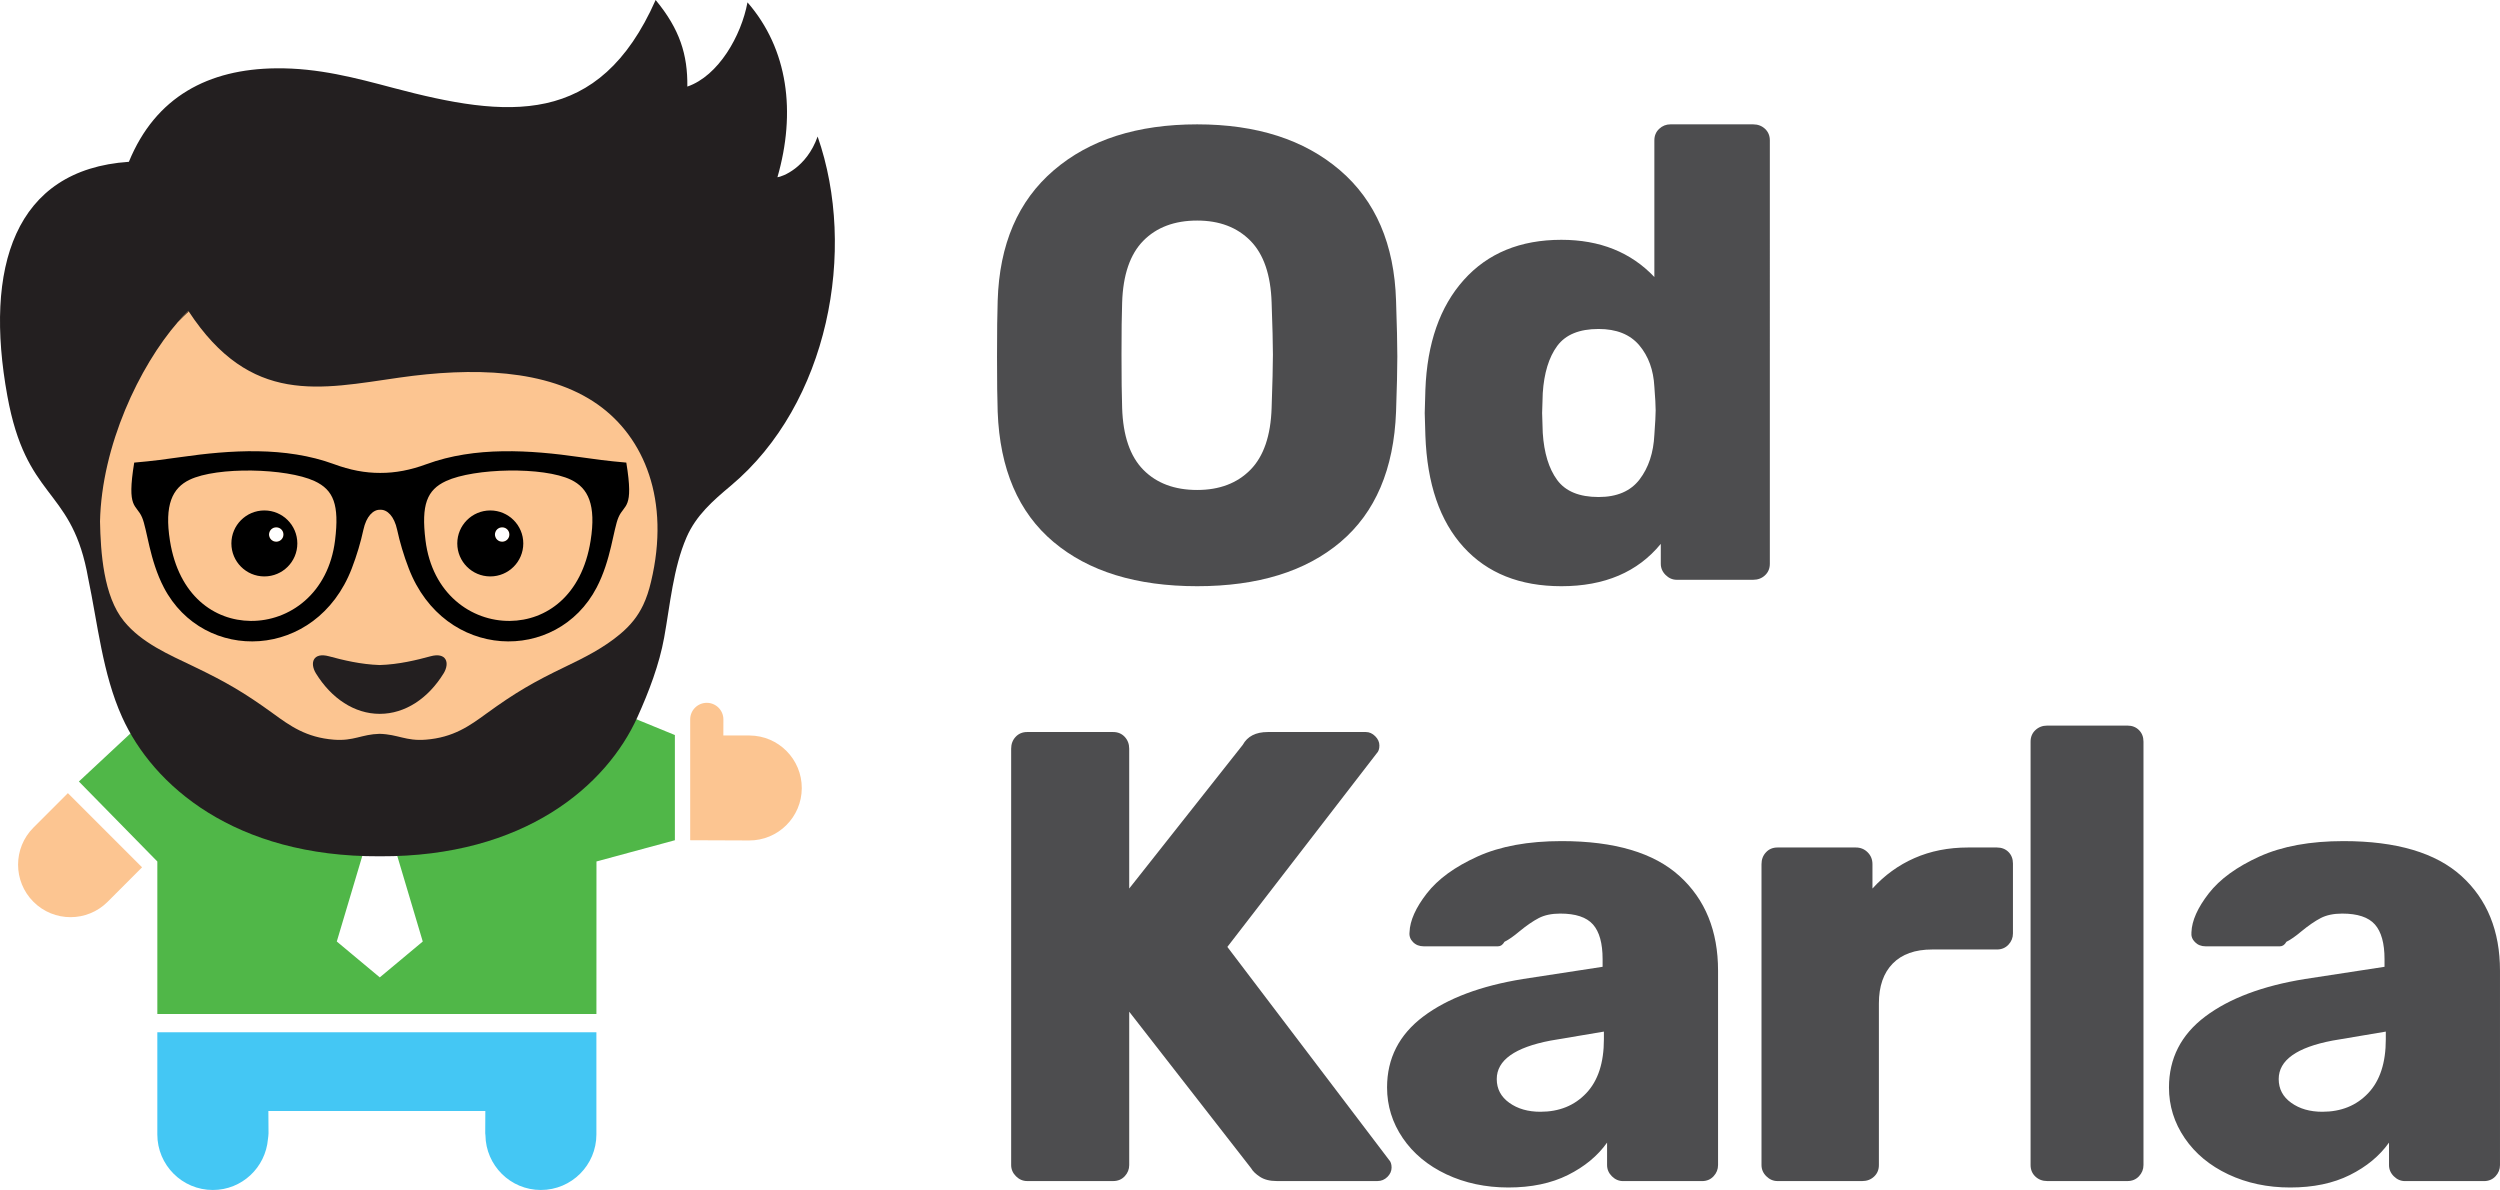 <svg id="Layer_1" xmlns="http://www.w3.org/2000/svg" xmlns:xlink="http://www.w3.org/1999/xlink" width="218.072" height="103.801" viewBox="-10.677 -17.275 218.072 103.801" enable-background="new -10.677 -17.275 218.072 103.801"><g><path fill="#fcc591" d="M42.411 16.789c-4.656-3.362-11.538-3.489-18.167-2.522-7.23 1.055-13.594 2.652-19.275-6.191C4.621 8.401 4.29 8.742 3.963 9.092.459 13.222-2.987 21.1-3.14 28.188c.054 2.793.536 5.48 1.385 7.996 1.717 2.885 4.774 4.373 7.186 5.555 2.928 1.434 4.61 2.426 7.268 4.398 1.536 1.141 3.018 2.238 5.549 2.443 1.823.146 2.541-.506 4.182-.547v-.002l.025.002.031-.002v.002c1.638.041 2.355.693 4.18.547 2.527-.205 4.011-1.303 5.549-2.443 2.655-1.973 4.34-2.965 7.266-4.398 2.418-1.184 5.502-2.752 7.219-5.654.0-.004.0-.006.002-.006.24-.729.456-1.472.635-2.229l-.068-.027C49.056 26.184 46.642 19.844 42.411 16.789zM13.42 29.98c-.35.0-.63-.281-.63-.63.0-.35.28-.629.63-.629.346.0.631.279.631.629C14.051 29.699 13.766 29.98 13.42 29.98zm19.707.0c-.35.0-.631-.281-.631-.63.0-.35.282-.629.631-.629.348.0.631.279.631.629C33.759 29.699 33.475 29.98 33.127 29.98z"/></g><g><path fill="#4d4d4f" d="M81.22 29.999c-3.063-2.574-4.686-6.36-4.871-11.36-.038-1.044-.057-2.648-.057-4.812s.02-3.786.057-4.867c.147-4.925 1.78-8.719 4.899-11.387 3.113-2.668 7.282-4.001 12.505-4.001 5.185.0 9.335 1.333 12.45 4.001 3.115 2.667 4.746 6.462 4.896 11.387.074 2.164.111 3.785.111 4.867.0 1.12-.037 2.723-.111 4.812-.189 5-1.801 8.786-4.84 11.36-3.041 2.572-7.211 3.86-12.507 3.86-5.295.0-9.473-1.288-12.532-3.86zm17.178-6.296c1.155-1.175 1.771-2.974 1.847-5.399.074-2.162.113-3.712.113-4.644.0-.933-.039-2.443-.113-4.534-.076-2.423-.691-4.225-1.847-5.398-1.157-1.175-2.706-1.764-4.645-1.764-1.977.0-3.543.588-4.701 1.764-1.155 1.173-1.771 2.975-1.846 5.398-.038 1.046-.055 2.557-.055 4.534.0 2.013.018 3.562.055 4.644.076 2.426.691 4.225 1.846 5.399 1.157 1.175 2.724 1.762 4.701 1.762C95.693 25.464 97.241 24.877 98.398 23.703z"/><path fill="#4d4d4f" d="M116.987 30.445c-2.07-2.274-3.182-5.521-3.33-9.736l-.057-1.957.057-2.015c.148-4.065 1.266-7.264 3.355-9.597 2.09-2.331 4.926-3.497 8.506-3.497 3.357.0 6.061 1.082 8.113 3.246V-5.029c0-.411.141-.747.42-1.008.279-.26.605-.391.979-.391h7.219c.41.0.756.131 1.035.391.279.262.42.598.42 1.008V31.9c0 .411-.141.746-.42 1.007-.279.262-.625.393-1.035.393h-6.658c-.373.0-.699-.141-.979-.42-.281-.279-.42-.606-.42-.979v-1.735c-2.016 2.462-4.906 3.694-8.674 3.694C121.901 33.859 119.057 32.721 116.987 30.445zm15.357-5.903c.783-1.026 1.211-2.323 1.287-3.89.076-1.044.113-1.752.113-2.126.0-.411-.037-1.1-.113-2.07-.076-1.455-.514-2.659-1.314-3.609-.803-.951-1.986-1.426-3.553-1.426-1.68.0-2.881.495-3.609 1.482-.727.99-1.146 2.361-1.26 4.113l-.055 1.735.055 1.735c.113 1.752.533 3.123 1.26 4.111.729.988 1.93 1.482 3.609 1.482C130.366 26.081 131.561 25.569 132.344 24.542z"/><path fill="#4d4d4f" d="M77.943 85.327c-.278-.279-.418-.605-.418-.979V48.034c0-.408.129-.756.391-1.035.26-.279.595-.42 1.006-.42h7.502c.409.0.745.141 1.007.42.26.279.391.627.391 1.035v12.197l9.905-12.533c.409-.746 1.137-1.119 2.182-1.119h8.561c.299.0.568.123.811.365s.365.512.365.811-.076.523-.225.67L96.384 65.323l14.102 18.578c.148.148.223.373.223.67.0.301-.121.57-.363.813-.244.242-.533.363-.867.363h-8.785c-.598.0-1.082-.121-1.455-.363s-.635-.494-.784-.756L87.823 70.975v13.373c0 .373-.131.699-.391.979-.262.279-.598.42-1.007.42h-7.502C78.549 85.747 78.222 85.606 77.943 85.327z"/><path fill="#4d4d4f" d="M115.491 85.161c-1.623-.766-2.891-1.82-3.805-3.162-.914-1.344-1.371-2.816-1.371-4.42.0-2.537 1.055-4.6 3.162-6.186 2.107-1.584 5.01-2.674 8.701-3.271l6.938-1.064v-.67c0-1.381-.279-2.387-.838-3.021-.561-.635-1.512-.951-2.854-.951-.748.0-1.371.131-1.875.391-.504.262-1.074.654-1.707 1.176-.486.41-.914.709-1.287.895-.15.262-.336.393-.559.393h-6.49c-.373.0-.682-.121-.924-.365-.242-.242-.346-.531-.307-.867.035-1.006.539-2.135 1.51-3.385.969-1.248 2.441-2.32 4.42-3.217 1.977-.895 4.42-1.344 7.33-1.344 4.625.0 8.057 1.018 10.295 3.051s3.357 4.785 3.357 8.252v16.955c0 .373-.131.699-.393.979s-.596.42-1.006.42h-6.883c-.373.0-.699-.141-.979-.42s-.42-.605-.42-.979v-1.959c-.822 1.158-1.959 2.1-3.414 2.826s-3.189 1.09-5.203 1.09C118.913 86.305 117.114 85.924 115.491 85.161zm12.199-7.08c1.025-1.08 1.539-2.648 1.539-4.699v-.672l-4.645.783c-3.133.598-4.701 1.717-4.701 3.357.0.859.365 1.549 1.092 2.07.729.523 1.631.783 2.713.783C125.331 79.704 126.663 79.165 127.69 78.081z"/><path fill="#4d4d4f" d="M143.395 85.327c-.281-.279-.418-.605-.418-.979V58.106c0-.412.129-.756.391-1.035.26-.281.596-.42 1.006-.42h6.826c.412.0.756.139 1.035.42.281.279.42.623.42 1.035v2.125c1.045-1.154 2.266-2.041 3.666-2.656 1.398-.615 2.957-.924 4.672-.924h2.518c.41.0.746.131 1.008.391.26.262.391.598.391 1.008v6.098c0 .375-.131.701-.391.98-.262.279-.598.42-1.008.42h-5.65c-1.492.0-2.641.41-3.441 1.23-.803.822-1.203 1.979-1.203 3.471v14.1c0 .412-.141.746-.42 1.008s-.625.391-1.035.391h-7.387C144.001 85.747 143.675 85.606 143.395 85.327z"/><path fill="#4d4d4f" d="M166.868 85.356c-.279-.262-.42-.596-.42-1.008v-36.93c0-.41.141-.746.42-1.006.279-.262.625-.395 1.035-.395h6.994c.41.0.746.133 1.008.395.26.26.391.596.391 1.006v36.93c0 .373-.131.699-.391.979-.262.279-.598.42-1.008.42h-6.994C167.493 85.747 167.147 85.618 166.868 85.356z"/><path fill="#4d4d4f" d="M181.684 71.393c2.107-1.584 5.008-2.674 8.699-3.271l6.939-1.064v-.67c0-1.381-.279-2.387-.838-3.021-.561-.635-1.512-.951-2.855-.951-.746.0-1.371.131-1.873.391-.504.262-1.072.654-1.707 1.176-.484.41-.914.709-1.287.895-.148.262-.336.393-.559.393h-6.492c-.373.0-.68-.121-.922-.365-.244-.242-.346-.531-.309-.867.037-1.006.541-2.135 1.51-3.385.971-1.248 2.445-2.32 4.422-3.217 1.977-.895 4.42-1.344 7.33-1.344 4.625.0 8.057 1.018 10.297 3.051 2.236 2.033 3.355 4.785 3.355 8.252v16.955c0 .373-.131.699-.391.979-.262.279-.598.42-1.008.42h-6.883c-.373.0-.699-.141-.979-.42-.281-.279-.42-.605-.42-.979v-1.959c-.82 1.158-1.957 2.1-3.412 2.826s-3.191 1.09-5.205 1.09c-1.977.0-3.777-.381-5.4-1.145-1.621-.766-2.891-1.82-3.803-3.162-.916-1.344-1.373-2.816-1.373-4.42C178.522 75.042 179.577 72.979 181.684 71.393m14.213 6.688c1.025-1.08 1.537-2.648 1.537-4.699v-.672l-4.643.783c-3.135.598-4.699 1.717-4.699 3.357.0.859.361 1.549 1.09 2.07.727.523 1.631.783 2.715.783C193.536 79.704 194.87 79.165 195.897 78.081z"/></g><g><path fill="#50b748" d="M40.434 43.663c-9.724 11.268-26.751 11.268-36.473.0l-7.757 7.232 6.841 6.975h.002v13.305c12.768.0 25.533.0 38.301.0l.004-13.305 6.84-1.852v-9.176l-7.758-3.179zM22.451 67.981l-3.75-3.129 2.319-7.781c.544.021 1.093.033 1.656.029h.056c.391.002.773-.002 1.155-.012l2.313 7.764L22.451 67.981z"/></g><path fill-rule="evenodd" clip-rule="evenodd" fill="#231f20" d="M22.451 44.993h-.004c-2.21.0-4.223-1.35-5.568-3.533-.549-.9-.257-1.871 1.15-1.486 1.186.322 2.768.711 4.422.762 1.654-.051 3.234-.439 4.418-.762 1.409-.385 1.703.586 1.152 1.486-1.342 2.184-3.358 3.533-5.569 3.533H22.451z"/><g><path d="M12.383 27.251c-1.589.0-2.877 1.288-2.877 2.876.0 1.592 1.288 2.879 2.877 2.879s2.876-1.287 2.876-2.879C15.259 28.54 13.972 27.251 12.383 27.251zM13.42 29.98c-.35.0-.63-.281-.63-.63.0-.35.28-.629.63-.629.346.0.631.279.631.629C14.051 29.699 13.766 29.98 13.42 29.98z"/><path d="M32.09 27.251c-1.587.0-2.879 1.288-2.879 2.876.0 1.592 1.292 2.879 2.879 2.879 1.59.0 2.879-1.287 2.879-2.879.0-1.587-1.289-2.876-2.879-2.876zm1.037 2.729c-.35.0-.631-.281-.631-.63.0-.35.282-.629.631-.629.348.0.631.279.631.629C33.759 29.699 33.475 29.98 33.127 29.98z"/></g><g><path d="M5.781 9.885C5.768 9.869 5.757 9.853 5.746 9.838c-.309.3-.615.639-.926.998C5.131 10.509 5.45 10.194 5.781 9.885z"/><path d="M-2.998 33.1c-.038-.21-.075-.416-.117-.613C-3.077 32.693-3.041 32.895-2.998 33.1z"/><path fill="#231f20" d="M60.644-5.366c-.976 2.749-3.1 3.511-3.507 3.552 1.631-5.662.938-11.173-2.612-15.255-.538 2.91-2.528 6.412-5.246 7.347.032-2.783-.655-5-2.765-7.553C41.577-6.12 33.567-6.97 23.633-9.605c-3.285-.872-6.552-1.751-10.219-1.711C7.517-11.258 2.896-8.85.565-3.161-9.448-2.485-12.074 6.078-10.034 17.271c1.634 8.983 5.407 7.932 6.919 15.216.042.197.079.403.117.613.849 4.033 1.259 8.371 2.967 12.166 2.689 5.975 9.833 12.207 22.456 12.152h.05c12.621.055 19.767-6.178 22.456-12.152.99-2.195 1.902-4.576 2.327-6.932.517-2.842.789-6.057 1.945-8.726.831-1.921 2.305-3.204 3.855-4.503C61.611 17.948 64.101 4.51 60.644-5.366zM46.111 33.471c-.179.758-.398 1.43-.689 2.039-.45.943-1.076 1.75-2.018 2.535-1.412 1.184-3.064 2.023-4.72 2.816-2.792 1.34-4.396 2.266-6.927 4.104-1.464 1.068-2.878 2.092-5.292 2.281-1.74.139-2.424-.469-4.039-.51-1.564.041-2.248.648-3.986.51-2.413-.189-3.827-1.213-5.292-2.281-2.533-1.838-4.137-2.764-6.928-4.104-2.159-1.037-4.546-2.051-6.095-3.961-1.778-2.185-2.023-5.991-2.078-8.688.147-6.617 3.432-13.52 6.774-17.377.311-.359.617-.698.926-.998.011.014.021.031.034.047 5.416 8.254 11.482 6.765 18.376 5.78 6.32-.904 12.883-.786 17.321 2.354C45.511 20.872 47.813 26.344 46.111 33.471z"/></g><path fill-rule="evenodd" clip-rule="evenodd" fill="#fcc591" d="M54.704 46.881H52.42l.004-1.395c.003-.801-.644-1.451-1.442-1.455-.8-.004-1.452.643-1.455 1.441v10.545l5.138.02c2.526.012 4.585-2.029 4.596-4.557C59.272 48.952 57.23 46.895 54.704 46.881z"/><path fill-rule="evenodd" clip-rule="evenodd" fill="#fcc591" d="M-1.288 61.387c-1.787 1.789-4.686 1.789-6.473.0-1.785-1.787-1.785-4.686.0-6.471l3.005-3.006 6.471 6.471-3.003 3.006z"/><path fill-rule="evenodd" clip-rule="evenodd" fill="#44c7f4" d="M31.661 72.768c-6.312.0-12.616.0-18.927.0-3.228.0-6.457.0-9.688.0v8.912c0 2.676 2.169 4.846 4.842 4.846 2.544.0 4.605-1.965 4.81-4.455.014-.162.05-.32.048-.488l-.013-1.945c6.312-.006 12.616-.006 18.925.0l-.009 1.945c0 .055.015.107.018.164.036 2.645 2.183 4.779 4.835 4.779 2.677.0 4.844-2.17 4.844-4.846v-8.912c-3.226.0-6.457.0-9.685.0z"/><g><path d="M39.925 22.6c-4.377-.629-9.161-.942-13.398.613-1.398.516-2.708.768-4.026.764h-.015c-1.317.004-2.63-.248-4.026-.764-4.237-1.556-9.019-1.242-13.399-.613-1.157.166-2.435.342-4.03.477-.672 4.104.172 3.581.684 4.777.445 1.035.648 3.717 1.902 6.119 3.477 6.66 13.295 6.361 16.387-1.65.447-1.158.79-2.33 1.017-3.385.257-1.189.863-1.77 1.466-1.748v.002h.007.007V27.19c.601-.021 1.209.559 1.465 1.748.228 1.055.569 2.227 1.018 3.385 3.091 8.012 12.91 8.311 16.385 1.65 1.256-2.402 1.458-5.084 1.902-6.119.513-1.196 1.356-.674.684-4.777C42.361 22.942 41.084 22.766 39.925 22.6zM18.551 29.846c-.57 4.662-3.992 7.074-7.365 7.041-3.152-.031-6.272-2.174-7.038-6.99-.499-3.141.215-4.606 1.713-5.324 2.397-1.153 8.439-1.022 10.896.113C18.423 25.458 18.931 26.749 18.551 29.846zM40.84 29.897c-.766 4.816-3.884 6.959-7.038 6.99-3.376.033-6.791-2.375-7.365-7.041-.38-3.098.127-4.389 1.794-5.16 2.456-1.136 8.5-1.267 10.896-.113C40.625 25.291 41.339 26.756 40.84 29.897z"/></g></svg>